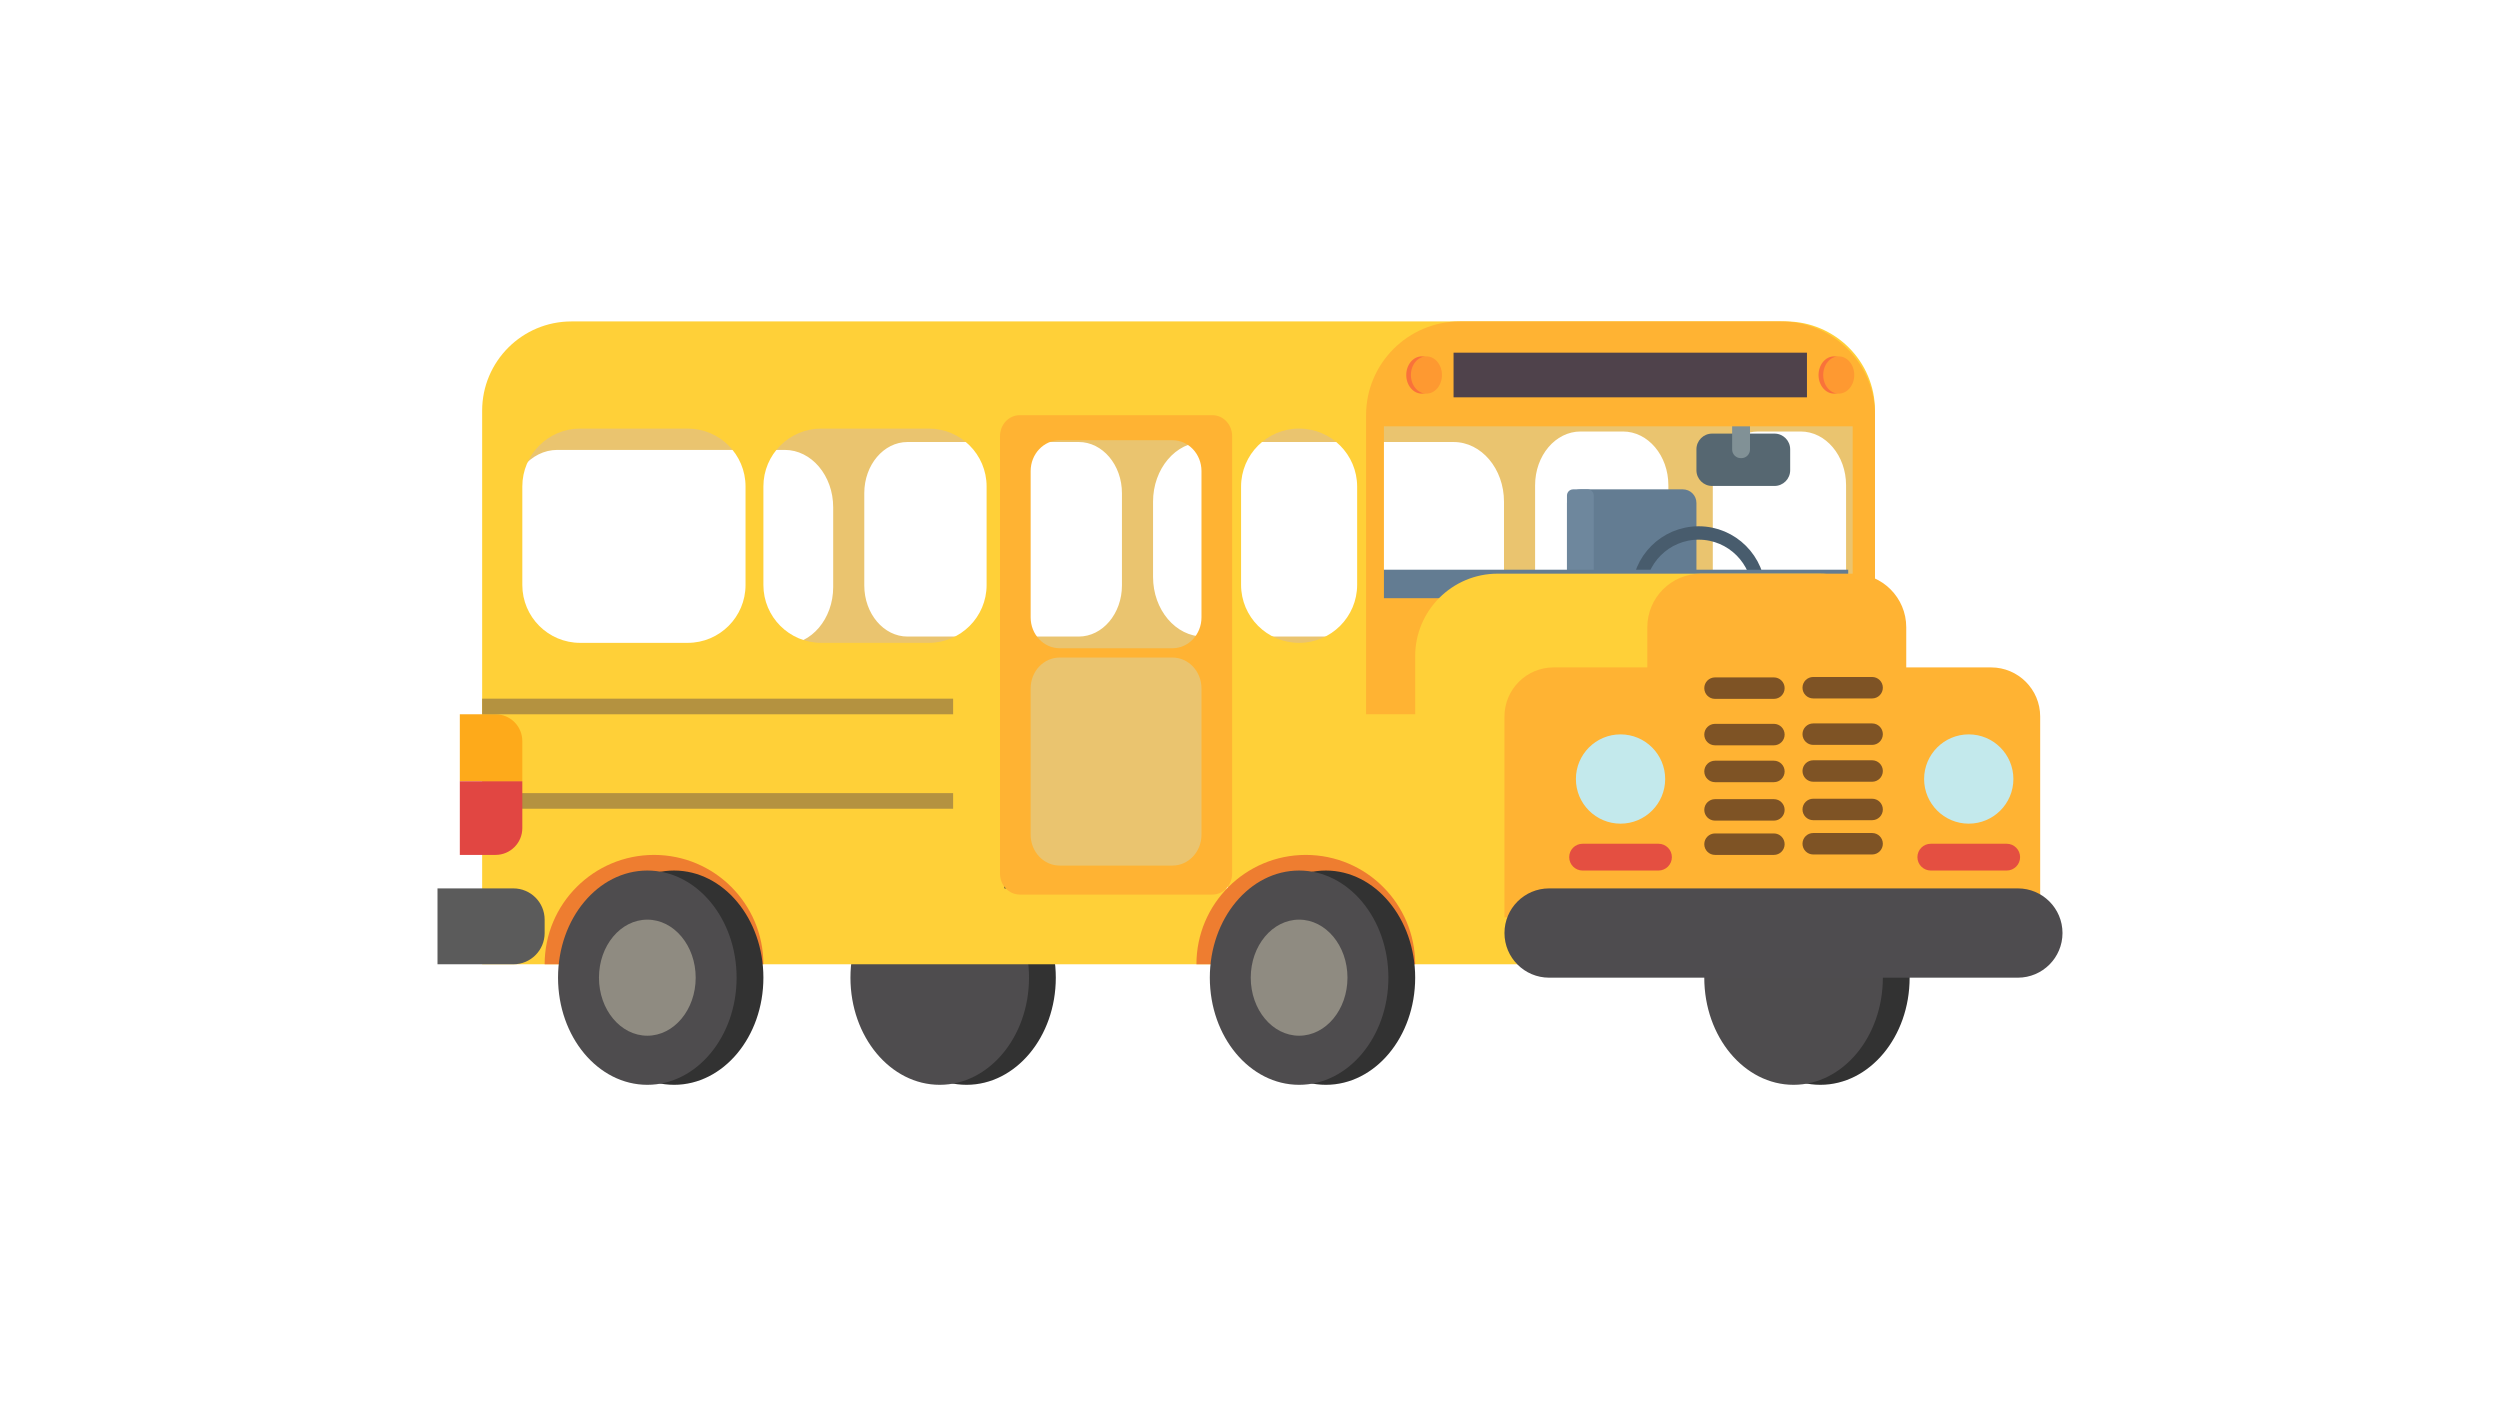 <?xml version="1.0" standalone="no"?><!-- Generator: Gravit.io --><svg xmlns="http://www.w3.org/2000/svg" xmlns:xlink="http://www.w3.org/1999/xlink" style="isolation:isolate" viewBox="0 0 560 315" width="560" height="315"><defs><clipPath id="_clipPath_3YSfKzxRRBZzHKgF42Bt9LpwLaDJ6vYM"><rect width="560" height="315"/></clipPath></defs><g clip-path="url(#_clipPath_3YSfKzxRRBZzHKgF42Bt9LpwLaDJ6vYM)"><path d=" M 112 89 L 417.5 89 L 417.5 195 L 112 195 L 112 89 Z  M 124.852 100.778 L 175.772 100.778 C 181.767 100.778 186.634 106.538 186.634 113.633 L 186.634 131.5 C 186.634 138.595 181.767 144.356 175.772 144.356 L 124.852 144.356 C 118.857 144.356 113.99 138.595 113.99 131.5 L 113.99 113.633 C 113.99 106.538 118.857 100.778 124.852 100.778 Z  M 203.281 99.011 L 241.634 99.011 C 246.978 99.011 251.316 104.146 251.316 110.47 L 251.316 131.13 C 251.316 137.454 246.978 142.589 241.634 142.589 L 203.281 142.589 C 197.938 142.589 193.599 137.454 193.599 131.13 L 193.599 110.47 C 193.599 104.146 197.938 99.011 203.281 99.011 Z  M 269.581 99.011 L 325.597 99.011 C 331.833 99.011 336.896 105.003 336.896 112.384 L 336.896 129.216 C 336.896 136.597 331.833 142.589 325.597 142.589 L 269.581 142.589 C 263.345 142.589 258.282 136.597 258.282 129.216 L 258.282 112.384 C 258.282 105.003 263.345 99.011 269.581 99.011 Z  M 373.715 108.698 L 373.715 177.658 C 373.715 184.304 369.156 189.7 363.541 189.7 L 354.036 189.7 C 348.421 189.7 343.862 184.304 343.862 177.658 L 343.862 108.698 C 343.862 102.051 348.421 96.656 354.036 96.656 L 363.541 96.656 C 369.156 96.656 373.715 102.051 373.715 108.698 Z  M 413.52 108.698 L 413.52 177.658 C 413.52 184.304 408.961 189.7 403.345 189.7 L 393.841 189.7 C 388.225 189.7 383.666 184.304 383.666 177.658 L 383.666 108.698 C 383.666 102.051 388.225 96.656 393.841 96.656 L 403.345 96.656 C 408.961 96.656 413.52 102.051 413.52 108.698 Z " fill-rule="evenodd" fill="rgb(234,196,111)"/><g id="Group"><path d=" M 387.758 219 C 387.758 205.754 396.72 195 407.758 195 C 418.796 195 427.758 205.754 427.758 219 C 427.758 232.246 418.796 243 407.758 243 C 396.72 243 387.758 232.246 387.758 219 Z " fill="rgb(50,50,50)"/><path d=" M 381.758 219 C 381.758 205.754 390.72 195 401.758 195 C 412.796 195 421.758 205.754 421.758 219 C 421.758 232.246 412.796 243 401.758 243 C 390.72 243 381.758 232.246 381.758 219 Z " fill="rgb(78,76,78)"/></g><g id="Group"><path d=" M 196.5 219 C 196.5 205.754 205.462 195 216.5 195 C 227.538 195 236.5 205.754 236.5 219 C 236.5 232.246 227.538 243 216.5 243 C 205.462 243 196.5 232.246 196.5 219 Z " fill="rgb(50,50,50)"/><path d=" M 190.5 219 C 190.5 205.754 199.462 195 210.5 195 C 221.538 195 230.5 205.754 230.5 219 C 230.5 232.246 221.538 243 210.5 243 C 199.462 243 190.5 232.246 190.5 219 Z " fill="rgb(78,76,78)"/></g><path d=" M 128 72 L 400 72 C 411.038 72 420 80.962 420 92 L 420 216 L 108 216 L 108 92 C 108 80.962 116.962 72 128 72 Z  M 129.96 96 L 154.04 96 C 161.193 96 167 101.807 167 108.96 L 167 131.04 C 167 138.193 161.193 144 154.04 144 L 129.96 144 C 122.807 144 117 138.193 117 131.04 L 117 108.96 C 117 101.807 122.807 96 129.96 96 Z  M 183.96 96 L 208.04 96 C 215.193 96 221 101.807 221 108.96 L 221 131.04 C 221 138.193 215.193 144 208.04 144 L 183.96 144 C 176.807 144 171 138.193 171 131.04 L 171 108.96 C 171 101.807 176.807 96 183.96 96 Z  M 291 96 C 298.175 96 304 101.825 304 109 L 304 131 C 304 138.175 298.175 144 291 144 C 283.825 144 278 138.175 278 131 L 278 109 C 278 101.825 283.825 96 291 96 Z  M 225 96 L 275 96 L 275 199 L 225 199 L 225 96 Z  M 308 93 L 417.5 93 L 417.5 138 L 308 138 L 308 93 Z " fill-rule="evenodd" fill="rgb(255,208,56)"/><path d="M 354.045 109.615 L 376.955 109.615 C 378.636 109.615 380 110.979 380 112.66 L 380 137.57 C 380 139.25 378.636 140.615 376.955 140.615 L 354.045 140.615 C 352.364 140.615 351 139.25 351 137.57 L 351 112.66 C 351 110.979 352.364 109.615 354.045 109.615 Z" style="stroke:none;fill:#637C92;stroke-miterlimit:10;"/><path d=" M 367 132.885 C 367 125.435 373.049 119.385 380.5 119.385 C 387.951 119.385 394 125.435 394 132.885 C 394 140.336 387.951 146.385 380.5 146.385 C 373.049 146.385 367 140.336 367 132.885 Z " fill="none" vector-effect="non-scaling-stroke" stroke-width="3" stroke="rgb(72,92,109)" stroke-linejoin="miter" stroke-linecap="square" stroke-miterlimit="3"/><path d="M 352.385 109.615 L 355.615 109.615 C 356.379 109.615 357 110.235 357 111 L 357 139.23 C 357 139.994 356.379 140.615 355.615 140.615 L 352.385 140.615 C 351.621 140.615 351 139.994 351 139.23 L 351 111 C 351 110.235 351.621 109.615 352.385 109.615 Z" style="stroke:none;fill:#6E879D;stroke-miterlimit:10;"/><rect x="309" y="127.615" width="105" height="20" transform="matrix(1,0,0,1,0,0)" fill="rgb(99,124,146)"/><path d="M 383.519 97.126 L 397.481 97.126 C 399.423 97.126 401 98.702 401 100.644 L 401 105.336 C 401 107.278 399.423 108.855 397.481 108.855 L 383.519 108.855 C 381.577 108.855 380 107.278 380 105.336 L 380 100.644 C 380 98.702 381.577 97.126 383.519 97.126 Z" style="stroke:none;fill:#566771;stroke-miterlimit:10;"/><path d="M 389.94 91.855 L 390.06 91.855 C 391.131 91.855 392 92.724 392 93.795 L 392 100.686 C 392 101.756 391.131 102.626 390.06 102.626 L 389.94 102.626 C 388.869 102.626 388 101.756 388 100.686 L 388 93.795 C 388 92.724 388.869 91.855 389.94 91.855 Z" style="stroke:none;fill:#819196;stroke-miterlimit:10;"/><path d=" M 327 72 L 399 72 C 410.59 72 420 81.41 420 93 L 420 160 L 306 160 L 306 93 C 306 81.41 315.41 72 327 72 Z  M 310 95.5 L 415 95.5 L 415 134 L 310 134 L 310 95.5 Z " fill-rule="evenodd" fill="rgb(255,179,51)"/><path d="M 335.48 128.5 L 407.52 128.5 C 417.719 128.5 426 136.781 426 146.98 L 426 166.02 C 426 176.219 417.719 184.5 407.52 184.5 L 335.48 184.5 C 325.281 184.5 317 176.219 317 166.02 L 317 146.98 C 317 136.781 325.281 128.5 335.48 128.5 Z" style="stroke:none;fill:#FFD038;stroke-miterlimit:10;"/><path d=" M 369 149.5 L 348 149.5 C 341.929 149.5 337 154.429 337 160.5 L 337 205.5 L 457 205.5 L 457 160.5 C 457 154.429 452.071 149.5 446 149.5 L 427 149.5 L 427 140.5 C 427 133.877 421.623 128.5 415 128.5 L 381 128.5 C 374.377 128.5 369 133.877 369 140.5 L 369 149.5 Z " fill="rgb(255,179,51)"/><path d="M 347 199 L 452 199 C 457.519 199 462 203.481 462 209 L 462 209 C 462 214.519 457.519 219 452 219 L 347 219 C 341.481 219 337 214.519 337 209 L 337 209 C 337 203.481 341.481 199 347 199 Z" style="stroke:none;fill:#4E4C4F;stroke-miterlimit:10;"/><path d=" M 353 174.5 C 353 168.981 357.481 164.5 363 164.5 C 368.519 164.5 373 168.981 373 174.5 C 373 180.019 368.519 184.5 363 184.5 C 357.481 184.5 353 180.019 353 174.5 Z " fill="rgb(195,233,236)"/><path d=" M 431 174.5 C 431 168.981 435.481 164.5 441 164.5 C 446.519 164.5 451 168.981 451 174.5 C 451 180.019 446.519 184.5 441 184.5 C 435.481 184.5 431 180.019 431 174.5 Z " fill="rgb(195,233,236)"/><path d="M 354.5 189 L 371.5 189 C 373.156 189 374.5 190.344 374.5 192 L 374.5 192 C 374.5 193.656 373.156 195 371.5 195 L 354.5 195 C 352.844 195 351.5 193.656 351.5 192 L 351.5 192 C 351.5 190.344 352.844 189 354.5 189 Z" style="stroke:none;fill:#E44F41;stroke-miterlimit:10;"/><path d="M 432.5 189 L 449.5 189 C 451.156 189 452.5 190.344 452.5 192 L 452.5 192 C 452.5 193.656 451.156 195 449.5 195 L 432.5 195 C 430.844 195 429.5 193.656 429.5 192 L 429.5 192 C 429.5 190.344 430.844 189 432.5 189 Z" style="stroke:none;fill:#E44F41;stroke-miterlimit:10;"/><path d=" M 171 216 C 171 202.478 160.022 191.5 146.5 191.5 C 132.978 191.5 122 202.478 122 216 L 171 216 Z " fill="rgb(238,125,48)"/><path d=" M 317 216 C 317 202.478 306.022 191.5 292.5 191.5 C 278.978 191.5 268 202.478 268 216 L 317 216 Z " fill="rgb(238,125,48)"/><g id="Group"><path d=" M 131 219 C 131 205.754 139.962 195 151 195 C 162.038 195 171 205.754 171 219 C 171 232.246 162.038 243 151 243 C 139.962 243 131 232.246 131 219 Z " fill="rgb(50,50,50)"/><path d=" M 125 219 C 125 205.754 133.962 195 145 195 C 156.038 195 165 205.754 165 219 C 165 232.246 156.038 243 145 243 C 133.962 243 125 232.246 125 219 Z " fill="rgb(78,76,78)"/><path d=" M 134.167 219 C 134.167 211.825 139.021 206 145 206 C 150.979 206 155.833 211.825 155.833 219 C 155.833 226.175 150.979 232 145 232 C 139.021 232 134.167 226.175 134.167 219 Z " fill="rgb(143,139,129)"/></g><g id="Group"><path d=" M 277 219 C 277 205.754 285.962 195 297 195 C 308.038 195 317 205.754 317 219 C 317 232.246 308.038 243 297 243 C 285.962 243 277 232.246 277 219 Z " fill="rgb(50,50,50)"/><path d=" M 271 219 C 271 205.754 279.962 195 291 195 C 302.038 195 311 205.754 311 219 C 311 232.246 302.038 243 291 243 C 279.962 243 271 232.246 271 219 Z " fill="rgb(78,76,78)"/><path d=" M 280.167 219 C 280.167 211.825 285.021 206 291 206 C 296.979 206 301.833 211.825 301.833 219 C 301.833 226.175 296.979 232 291 232 C 285.021 232 280.167 226.175 280.167 219 Z " fill="rgb(143,139,129)"/></g><g id="Group"><path d=" M 321.957 84 C 321.957 81.696 320.398 79.826 318.478 79.826 C 316.559 79.826 315 81.696 315 84 C 315 86.304 316.559 88.174 318.478 88.174 C 320.398 88.174 321.957 86.304 321.957 84 Z " fill="rgb(249,114,58)"/><path d=" M 323 84 C 323 81.696 321.441 79.826 319.522 79.826 C 317.602 79.826 316.043 81.696 316.043 84 C 316.043 86.304 317.602 88.174 319.522 88.174 C 321.441 88.174 323 86.304 323 84 Z " fill="rgb(254,153,49)"/></g><g id="Group"><path d=" M 414.311 84 C 414.311 81.696 412.752 79.826 410.833 79.826 C 408.913 79.826 407.354 81.696 407.354 84 C 407.354 86.304 408.913 88.174 410.833 88.174 C 412.752 88.174 414.311 86.304 414.311 84 Z " fill="rgb(249,114,58)"/><path d=" M 415.354 84 C 415.354 81.696 413.796 79.826 411.876 79.826 C 409.956 79.826 408.398 81.696 408.398 84 C 408.398 86.304 409.956 88.174 411.876 88.174 C 413.796 88.174 415.354 86.304 415.354 84 Z " fill="rgb(254,153,49)"/></g><path d=" M 228.42 93 L 271.58 93 C 274.019 93 276 95.102 276 97.69 L 276 195.695 C 276 198.284 274.019 200.385 271.58 200.385 L 228.42 200.385 C 225.981 200.385 224 198.284 224 195.695 L 224 97.69 C 224 95.102 225.981 93 228.42 93 Z  M 237.373 98.607 L 262.627 98.607 C 266.217 98.607 269.132 101.7 269.132 105.509 L 269.132 138.304 C 269.132 142.114 266.217 145.207 262.627 145.207 L 237.373 145.207 C 233.783 145.207 230.868 142.114 230.868 138.304 L 230.868 105.509 C 230.868 101.7 233.783 98.607 237.373 98.607 Z  M 237.373 147.289 L 262.627 147.289 C 266.217 147.289 269.132 150.382 269.132 154.191 L 269.132 186.986 C 269.132 190.796 266.217 193.889 262.627 193.889 L 237.373 193.889 C 233.783 193.889 230.868 190.796 230.868 186.986 L 230.868 154.191 C 230.868 150.382 233.783 147.289 237.373 147.289 Z " fill-rule="evenodd" fill="rgb(255,179,51)"/><rect x="108" y="177.658" width="105.5" height="3.5" transform="matrix(1,0,0,1,0,0)" fill="rgb(180,146,64)"/><path d=" M 98 199 L 115 199 C 118.863 199 122 202.137 122 206 L 122 209 C 122 212.863 118.863 216 115 216 L 98 216 L 98 199 Z " fill="rgb(91,91,91)"/><path d=" M 103 175 L 103 160 L 111 160 C 114.311 160 117 162.689 117 166 L 117 175 L 103 175 Z " fill="rgb(254,170,26)"/><path d=" M 103 175 L 103 191.5 L 111 191.5 C 114.311 191.5 117 188.811 117 185.5 L 117 175 L 103 175 Z " fill="rgb(225,70,66)"/><rect x="108" y="156.5" width="105.5" height="3.5" transform="matrix(1,0,0,1,0,0)" fill="rgb(180,146,64)"/><rect x="325.597" y="79" width="79.161" height="10" transform="matrix(1,0,0,1,0,0)" fill="rgb(79,66,75)"/><path d="M 384.162 151.739 L 397.354 151.739 C 398.681 151.739 399.758 152.817 399.758 154.144 L 399.758 154.144 C 399.758 155.471 398.681 156.548 397.354 156.548 L 384.162 156.548 C 382.835 156.548 381.758 155.471 381.758 154.144 L 381.758 154.144 C 381.758 152.817 382.835 151.739 384.162 151.739 Z" style="stroke:none;fill:#7E5325;stroke-miterlimit:10;"/><path d="M 406.162 151.644 L 419.354 151.644 C 420.681 151.644 421.758 152.721 421.758 154.048 L 421.758 154.048 C 421.758 155.375 420.681 156.452 419.354 156.452 L 406.162 156.452 C 404.835 156.452 403.758 155.375 403.758 154.048 L 403.758 154.048 C 403.758 152.721 404.835 151.644 406.162 151.644 Z" style="stroke:none;fill:#7E5325;stroke-miterlimit:10;"/><path d="M 384.162 162.144 L 397.354 162.144 C 398.681 162.144 399.758 163.221 399.758 164.548 L 399.758 164.548 C 399.758 165.875 398.681 166.952 397.354 166.952 L 384.162 166.952 C 382.835 166.952 381.758 165.875 381.758 164.548 L 381.758 164.548 C 381.758 163.221 382.835 162.144 384.162 162.144 Z" style="stroke:none;fill:#7E5325;stroke-miterlimit:10;"/><path d="M 406.162 162.048 L 419.354 162.048 C 420.681 162.048 421.758 163.125 421.758 164.452 L 421.758 164.452 C 421.758 165.779 420.681 166.856 419.354 166.856 L 406.162 166.856 C 404.835 166.856 403.758 165.779 403.758 164.452 L 403.758 164.452 C 403.758 163.125 404.835 162.048 406.162 162.048 Z" style="stroke:none;fill:#7E5325;stroke-miterlimit:10;"/><path d="M 384.162 170.397 L 397.354 170.397 C 398.681 170.397 399.758 171.475 399.758 172.802 L 399.758 172.802 C 399.758 174.129 398.681 175.206 397.354 175.206 L 384.162 175.206 C 382.835 175.206 381.758 174.129 381.758 172.802 L 381.758 172.802 C 381.758 171.475 382.835 170.397 384.162 170.397 Z" style="stroke:none;fill:#7E5325;stroke-miterlimit:10;"/><path d="M 406.162 170.302 L 419.354 170.302 C 420.681 170.302 421.758 171.379 421.758 172.706 L 421.758 172.706 C 421.758 174.033 420.681 175.11 419.354 175.11 L 406.162 175.11 C 404.835 175.11 403.758 174.033 403.758 172.706 L 403.758 172.706 C 403.758 171.379 404.835 170.302 406.162 170.302 Z" style="stroke:none;fill:#7E5325;stroke-miterlimit:10;"/><path d="M 384.162 179.01 L 397.354 179.01 C 398.681 179.01 399.758 180.087 399.758 181.414 L 399.758 181.414 C 399.758 182.741 398.681 183.818 397.354 183.818 L 384.162 183.818 C 382.835 183.818 381.758 182.741 381.758 181.414 L 381.758 181.414 C 381.758 180.087 382.835 179.01 384.162 179.01 Z" style="stroke:none;fill:#7E5325;stroke-miterlimit:10;"/><path d="M 406.162 178.914 L 419.354 178.914 C 420.681 178.914 421.758 179.991 421.758 181.318 L 421.758 181.318 C 421.758 182.645 420.681 183.722 419.354 183.722 L 406.162 183.722 C 404.835 183.722 403.758 182.645 403.758 181.318 L 403.758 181.318 C 403.758 179.991 404.835 178.914 406.162 178.914 Z" style="stroke:none;fill:#7E5325;stroke-miterlimit:10;"/><path d="M 384.162 186.691 L 397.354 186.691 C 398.681 186.691 399.758 187.769 399.758 189.096 L 399.758 189.096 C 399.758 190.423 398.681 191.5 397.354 191.5 L 384.162 191.5 C 382.835 191.5 381.758 190.423 381.758 189.096 L 381.758 189.096 C 381.758 187.769 382.835 186.691 384.162 186.691 Z" style="stroke:none;fill:#7E5325;stroke-miterlimit:10;"/><path d="M 406.162 186.596 L 419.354 186.596 C 420.681 186.596 421.758 187.673 421.758 189 L 421.758 189 C 421.758 190.327 420.681 191.404 419.354 191.404 L 406.162 191.404 C 404.835 191.404 403.758 190.327 403.758 189 L 403.758 189 C 403.758 187.673 404.835 186.596 406.162 186.596 Z" style="stroke:none;fill:#7E5325;stroke-miterlimit:10;"/></g></svg>